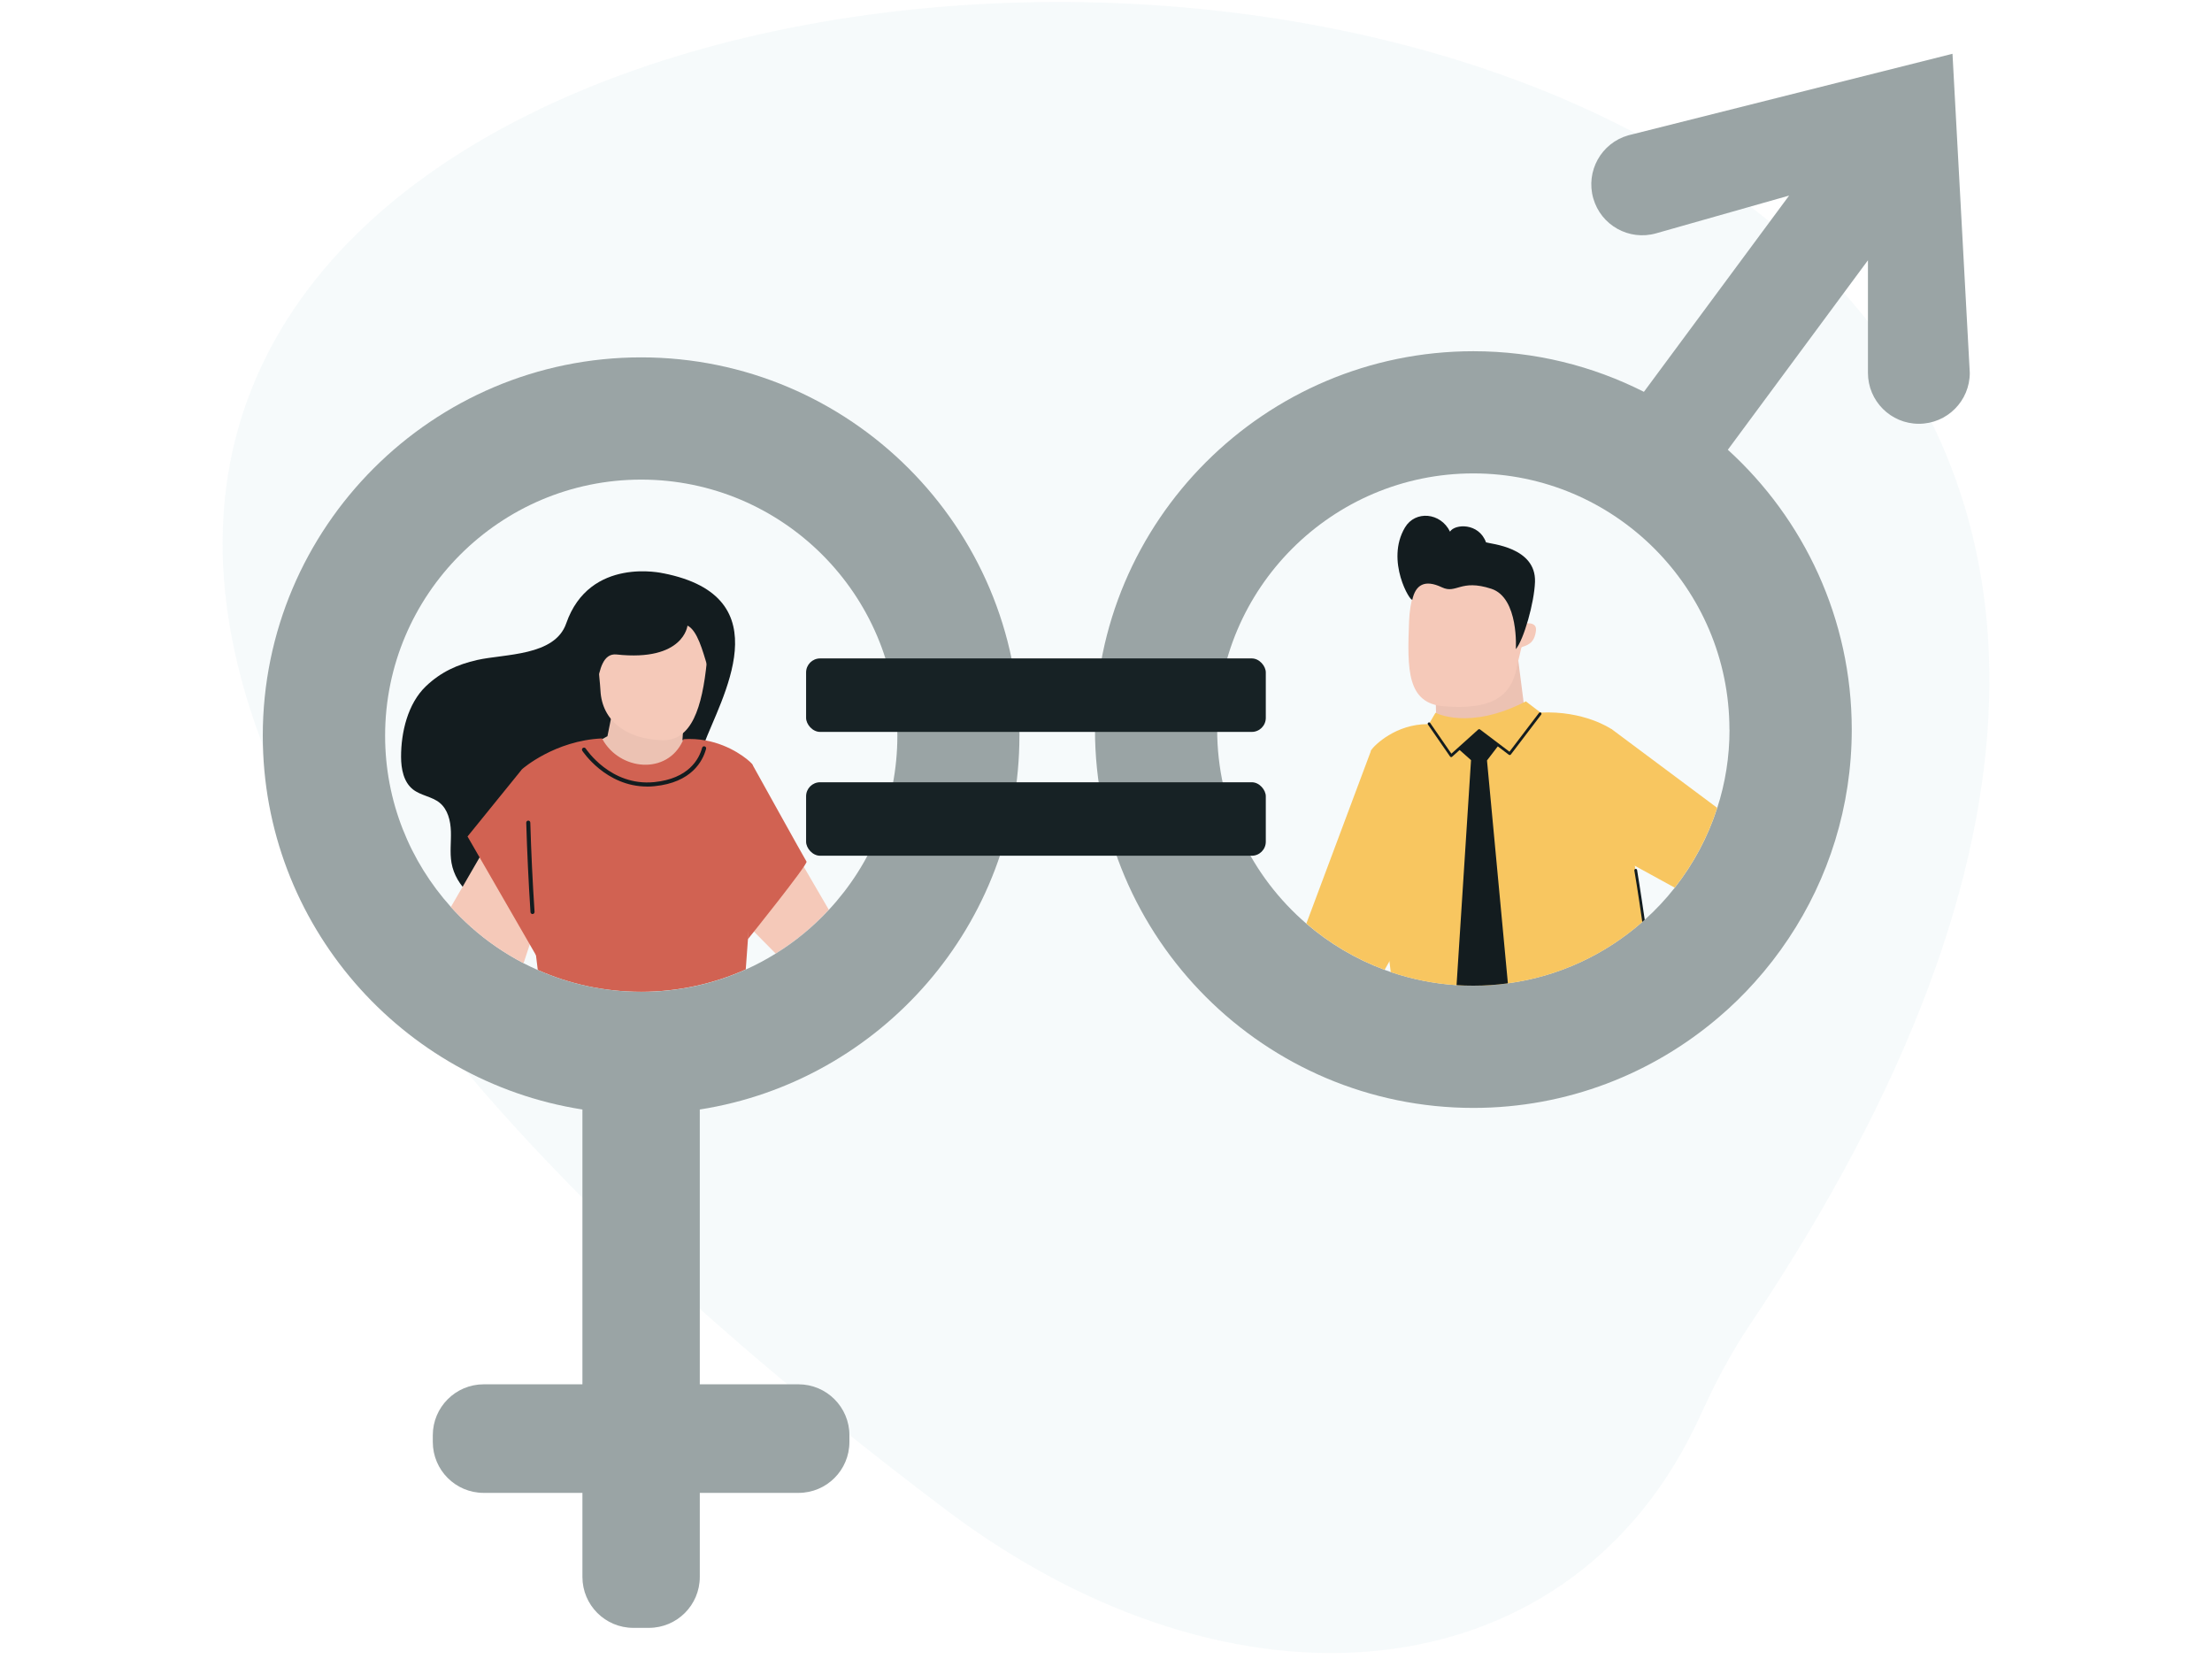 <?xml version="1.0" encoding="UTF-8"?><svg id="Livello_2" xmlns="http://www.w3.org/2000/svg" viewBox="0 0 500 375"><defs><style>.cls-1{fill:#ecc2b3;}.cls-2{fill:#131c1f;}.cls-3{fill:#9aa4a5;}.cls-4{fill:#b3d2db;opacity:.11;}.cls-5{fill:#f5c9b9;}.cls-6{fill:#d16252;}.cls-7{fill:#172225;}.cls-8{fill:none;}.cls-9{fill:#f8c660;}</style></defs><g id="Livello_2-2"><rect class="cls-8" width="500" height="375"/></g><g id="_Ñëîé_1"><path class="cls-4" d="M213.73,341.21c65.52,49.4,139.79,41.64,169.17-18.21,.67-1.36,1.31-2.73,1.95-4.11,3.08-6.75,6.55-13.25,10.58-19.26C689.3-138.5-332.15-70.39,213.73,341.21Z"/><path class="cls-5" d="M187.34,205.65c-3.53,3.81-7.56,7.15-12.01,9.89l-4.9-4.96h0s-1.15-1.16-1.15-1.16l-.16-.16-.03-.03-2.74-2.75,3.07-15.68,.15-.75,.66-3.37v-.02l1.52-7.73,9.94,17h0s5.66,9.72,5.66,9.72Z"/><path class="cls-2" d="M149.93,129.59s-16.64-3.93-21.95,11.34c-2.58,7.41-13.89,6.85-20.1,8.25-4.51,1.02-8.26,2.74-11.61,5.94-4.1,3.92-5.63,10.43-5.61,15.99,.01,2.68,.56,5.64,2.66,7.31,1.78,1.42,4.3,1.61,6.06,3.04,1.85,1.51,2.46,4.06,2.54,6.45,.08,2.38-.27,4.79,.14,7.14,.95,5.37,5.78,9.38,10.99,10.98,5.21,1.6,10.8,1.24,16.24,.87,6.15-.42,12.44-.87,18.09-3.34,8.42-3.67,12.22-11.15,12.42-20.13,.11-4.99-2.52-10.18-.76-15.01,3.8-10.38,18.02-33.5-9.12-38.84Z"/><path class="cls-1" d="M140.93,148.35l-3.62,18.06-8.9,4.92s24.3,6.26,30.92,4.19c.14-.12-5.11-7.93-5.06-8.39,.08-.75,1-15.14,1-15.14l-14.33-3.64Z"/><path class="cls-5" d="M146.46,133.67s15.03-.92,13.31,15.92c-1.05,10.32-3.41,17.95-10.12,17.73-8.14-.26-13.55-4.42-13.92-11.19-.37-6.77-3.71-21.53,10.73-22.47Z"/><path class="cls-5" d="M135.73,146.73s-2.86-1.15-2.93,1.01c-.09,2.95,1.57,3.42,2.77,4.07,1.2,.65,.15-5.08,.15-5.08Z"/><path class="cls-6" d="M170.21,186.66v.02c-.15,6.63-.48,14.83-.95,22.74-.07,.95-.12,1.9-.19,2.82v.02c-.16,2.35-.33,4.65-.5,6.87-7.22,3.24-15.23,5.05-23.65,5.05s-16.21-1.76-23.36-4.93c-.14-1.09-.28-2.21-.41-3.35-.34-2.81-.68-5.76-.99-8.73,0,0,0,0,0-.02l-.02-.08-.05-.57h0c-.12-1.07-.24-2.16-.35-3.24v-.03s0,0,0,0c0-.03,0-.06,0-.1-1.51-14.25-2.55-27.87-1.7-29.28l.04-.05s0,0,0,0c0,0,7.3-6.41,18-6.89,.03,.05,.05,.1,.09,.16,3.91,7.12,14.61,8.17,18.19,.35,0,0,0,0,0,0h0c.05-.1,.1-.22,.15-.34,1.78-.12,3.43,0,4.96,.28h0c5.75,1.05,9.66,4.34,10.49,5.27,0,0,0,.02,.03,.04,.04,.09,.09,.26,.13,.52v.03c.21,1.74,.24,6.82,.1,13.45Z"/><path class="cls-6" d="M169.03,212.32s13.66-16.99,13.28-17.56c-.38-.57-12.36-22.16-12.36-22.16l-.92,39.72Z"/><path class="cls-2" d="M155.4,141.41s-.84,8.17-16.03,6.53c-6.09-.66-3.2,15.09-7.43,10.38-4.23-4.71-1.41-24.1,10.29-26.39,11.7-2.29,26.67,4.24,21.04,19.45-3.13,8.47-3.37-7.73-7.87-9.97Z"/><path class="cls-2" d="M146.28,177.79c-9.37,0-14.6-8.01-14.66-8.09-.14-.22-.07-.5,.14-.64,.21-.13,.5-.08,.64,.14,.05,.08,5.6,8.56,15.46,7.59,7.81-.78,10.15-5.2,10.85-7.76,.07-.25,.32-.4,.57-.32,.25,.06,.39,.32,.32,.57-.76,2.79-3.29,7.6-11.65,8.43-.57,.06-1.13,.09-1.67,.09Z"/><path class="cls-3" d="M230.44,166.3c0-47.17-38.36-85.52-85.52-85.52S59.4,119.13,59.4,166.3c0,42.64,31.37,78.1,72.25,84.49v62.12h-22.31c-6.36,0-11.51,5.17-11.51,11.51v1.52c0,6.36,5.15,11.51,11.51,11.51h22.31v19c0,6.36,5.15,11.51,11.51,11.51h3.51c6.36,0,11.51-5.15,11.51-11.51v-19h22.31c6.36,0,11.51-5.15,11.51-11.51v-1.52c0-6.34-5.15-11.51-11.51-11.51h-22.31v-62.12c40.88-6.39,72.25-41.85,72.25-84.49Zm-85.52,57.89c-8.31,0-16.21-1.76-23.36-4.93-1.09-.48-2.15-.98-3.2-1.53,0,0,0,0,0,0-4.3-2.24-8.31-4.99-11.89-8.19-1.59-1.42-3.11-2.93-4.54-4.52-9.24-10.27-14.88-23.85-14.88-38.71,0-31.92,25.96-57.9,57.89-57.9s57.9,25.98,57.9,57.9c0,15.18-5.87,29.01-15.49,39.35-3.53,3.81-7.56,7.15-12.01,9.89-2.16,1.34-4.41,2.55-6.76,3.6-7.22,3.24-15.23,5.05-23.65,5.05Z"/><path class="cls-5" d="M120.04,212.57l-.29,.9h0s-1.4,4.25-1.4,4.25c-4.3-2.24-8.31-4.99-11.89-8.19-1.59-1.42-3.11-2.93-4.54-4.52l2.65-4.57,3.84-6.64,7.31-12.65,3.58,25.98v.02s.76,5.44,.76,5.44Z"/><polygon class="cls-6" points="118.06 173.8 105.68 189.08 121.75 216.95 118.06 173.8"/><g><path class="cls-3" d="M441.33,12.16l-73.27,18.43c-6.12,1.74-9.66,8.11-7.92,14.23,1.74,6.12,8.1,9.66,14.21,7.92l30.06-8.53-32.82,44.36c-11.59-5.87-24.69-9.18-38.54-9.18-47.17,0-85.54,38.37-85.54,85.52s38.37,85.52,85.54,85.52c21.17,0,40.55-7.74,55.51-20.54,2.86-2.43,5.56-5.07,8.06-7.86,2.79-3.1,5.36-6.41,7.67-9.89,9.03-13.54,14.28-29.79,14.28-47.24,0-25.03-10.82-47.6-28.01-63.24l31.67-42.83v25.45c0,6.36,5.15,11.51,11.51,11.51s11.51-5.15,11.51-11.51l-3.91-72.13Zm-50.39,152.76c0,6.17-.96,12.11-2.77,17.69-2.12,6.6-5.41,12.7-9.6,18.04-2.05,2.62-4.32,5.03-6.79,7.25-.16,.14-.31,.28-.47,.41-.02,.03-.05,.05-.09,.09-8.36,7.34-18.83,12.32-30.39,13.87-2.55,.36-5.15,.53-7.79,.53-1.27,0-2.55-.03-3.81-.12-5.17-.34-10.15-1.36-14.87-2.96-.47-.16-.93-.33-1.4-.5-6.53-2.43-12.51-6-17.69-10.46-12.34-10.63-20.14-26.34-20.14-43.85,0-31.92,25.98-57.9,57.9-57.9s57.89,25.98,57.89,57.9Z"/><path class="cls-9" d="M314.58,216.41l-.5,.86-1.1,1.95c-6.53-2.43-12.51-6-17.69-10.46l14.61-39.06c.02-.07,.02-.1,.03-.12l4.65,46.83Z"/><path class="cls-1" d="M342.11,140.81l3.22,25.2s-12.65,2.8-20.41,.64c-.44-.34-.54-22.79-.54-22.79l17.74-3.05Z"/><path class="cls-9" d="M371.31,208.32s-.05,.05-.09,.09c-8.36,7.34-18.83,12.32-30.39,13.87-2.55,.36-5.15,.53-7.79,.53-1.27,0-2.55-.03-3.81-.12-5.17-.34-10.15-1.36-14.87-2.96-.1-.81-.19-1.64-.29-2.45-2.57-21.54-4.57-45.55-4.19-47.57,.02-.07,.02-.1,.03-.12,.78-1.17,5.6-5.91,12.82-5.91h.02c.12,0,.22,0,.34,.02,.12-.02,.26,0,.38,.02,.17,0,.36,0,.55,.02,.21,.09,.43,.17,.64,.26,2.84,1.12,5.5,1.52,7.92,1.45,.34,0,.67-.02,1-.03,.17-.02,.34-.02,.5-.05,.17,0,.34-.02,.5-.05,.14-.02,.28-.03,.41-.05,.1-.02,.19-.02,.28-.05,4.07-.62,7.3-2.34,9.49-3.53,.28-.14,.52-.28,.76-.4,.86-.1,1.71-.19,2.52-.22,.05,0,.09-.02,.14,0,.02-.02,.02,0,.03,0,9.85-.48,15.9,3.65,15.9,3.65,.86,.74,3.15,14.73,5.44,31.03,.03,.22,.07,.45,.1,.69,.55,3.89,1.1,7.91,1.64,11.9Z"/><path class="cls-2" d="M340.84,222.27c-2.55,.36-5.15,.53-7.79,.53-1.27,0-2.55-.03-3.81-.12l3.27-50.86-2.58-2.29-.22-.21-.24-.22-.03-.02,1.43-1.65,1.74-2,1.21-1.4,1.48,1.15,2.5,1.96,1.22,.96-.07,.09-.19,.24-.19,.26-2.45,3.2,4.72,50.36Z"/><path class="cls-9" d="M344.89,158.53l3.48,2.64-7.11,9.19-6.91-5.22-6.33,5.69-4.99-7.23,1.45-2.49s7.55,4.09,20.41-2.57Z"/><path class="cls-2" d="M328.03,171.13s-.02,0-.04,0c-.09,0-.17-.06-.22-.13l-5-7.23c-.1-.14-.06-.33,.08-.43,.14-.1,.33-.06,.43,.08l4.79,6.94,6.07-5.46c.11-.1,.28-.11,.4-.02l6.66,5.04,6.67-8.77c.1-.13,.3-.16,.44-.06,.14,.1,.16,.3,.06,.44l-6.86,9.02c-.11,.13-.3,.16-.44,.06l-6.7-5.07-6.14,5.52c-.06,.05-.13,.08-.21,.08Z"/><path class="cls-2" d="M371.78,207.9c-.16,.14-.31,.28-.47,.41-.02,.03-.05,.05-.09,.09-.95-6.68-1.76-11.51-1.79-11.63-.02-.17,.09-.31,.24-.36h.02c.19-.03,.33,.09,.36,.26,.02,.12,.79,4.74,1.72,11.23Z"/><path class="cls-9" d="M364.13,164.69l24.03,17.92c-2.12,6.6-5.41,12.7-9.6,18.04l-8.99-4.93-.34-.19-5.1-30.84Z"/><path class="cls-5" d="M334.93,125.63s-15.7-3.24-16.42,14.77c-.45,11.02-.48,18.63,7.95,19.26,10,.75,14.98-1.66,16.39-8.74,1.41-7.08,7.16-22.12-7.91-25.29Z"/><path class="cls-5" d="M344.26,141.01s3.18-.78,2.93,1.51c-.35,3.12-2.17,3.36-3.54,3.87-1.37,.5,.61-5.38,.61-5.38Z"/><path class="cls-2" d="M342.64,146.75s.74-11.6-5.53-13.66c-7.01-2.29-7.87,1.24-11.18-.33-3.91-1.86-5.95-.54-6.68,2.77-.35,.77-6.17-8.75-1.67-16.3,2.33-3.91,8.06-3.4,10.18,.94,1.09-1.76,6.49-2.06,8.14,2.42,1.03,.38,11.34,1.08,11.07,8.94-.16,4.72-2.54,13.06-4.34,15.22Z"/></g><g><rect class="cls-7" x="182.21" y="148.83" width="103.91" height="16.61" rx="3.17" ry="3.17"/><rect class="cls-7" x="182.21" y="176.82" width="103.91" height="16.61" rx="3.17" ry="3.17"/></g><path class="cls-2" d="M120.37,206.61c-.24,0-.45-.19-.46-.43-.44-6.75-.76-13.55-.96-20.21,0-.26,.19-.47,.45-.48h.01c.25,0,.45,.2,.46,.45,.19,6.65,.52,13.44,.96,20.18,.02,.25-.18,.47-.43,.49h-.03Z"/></g></svg>